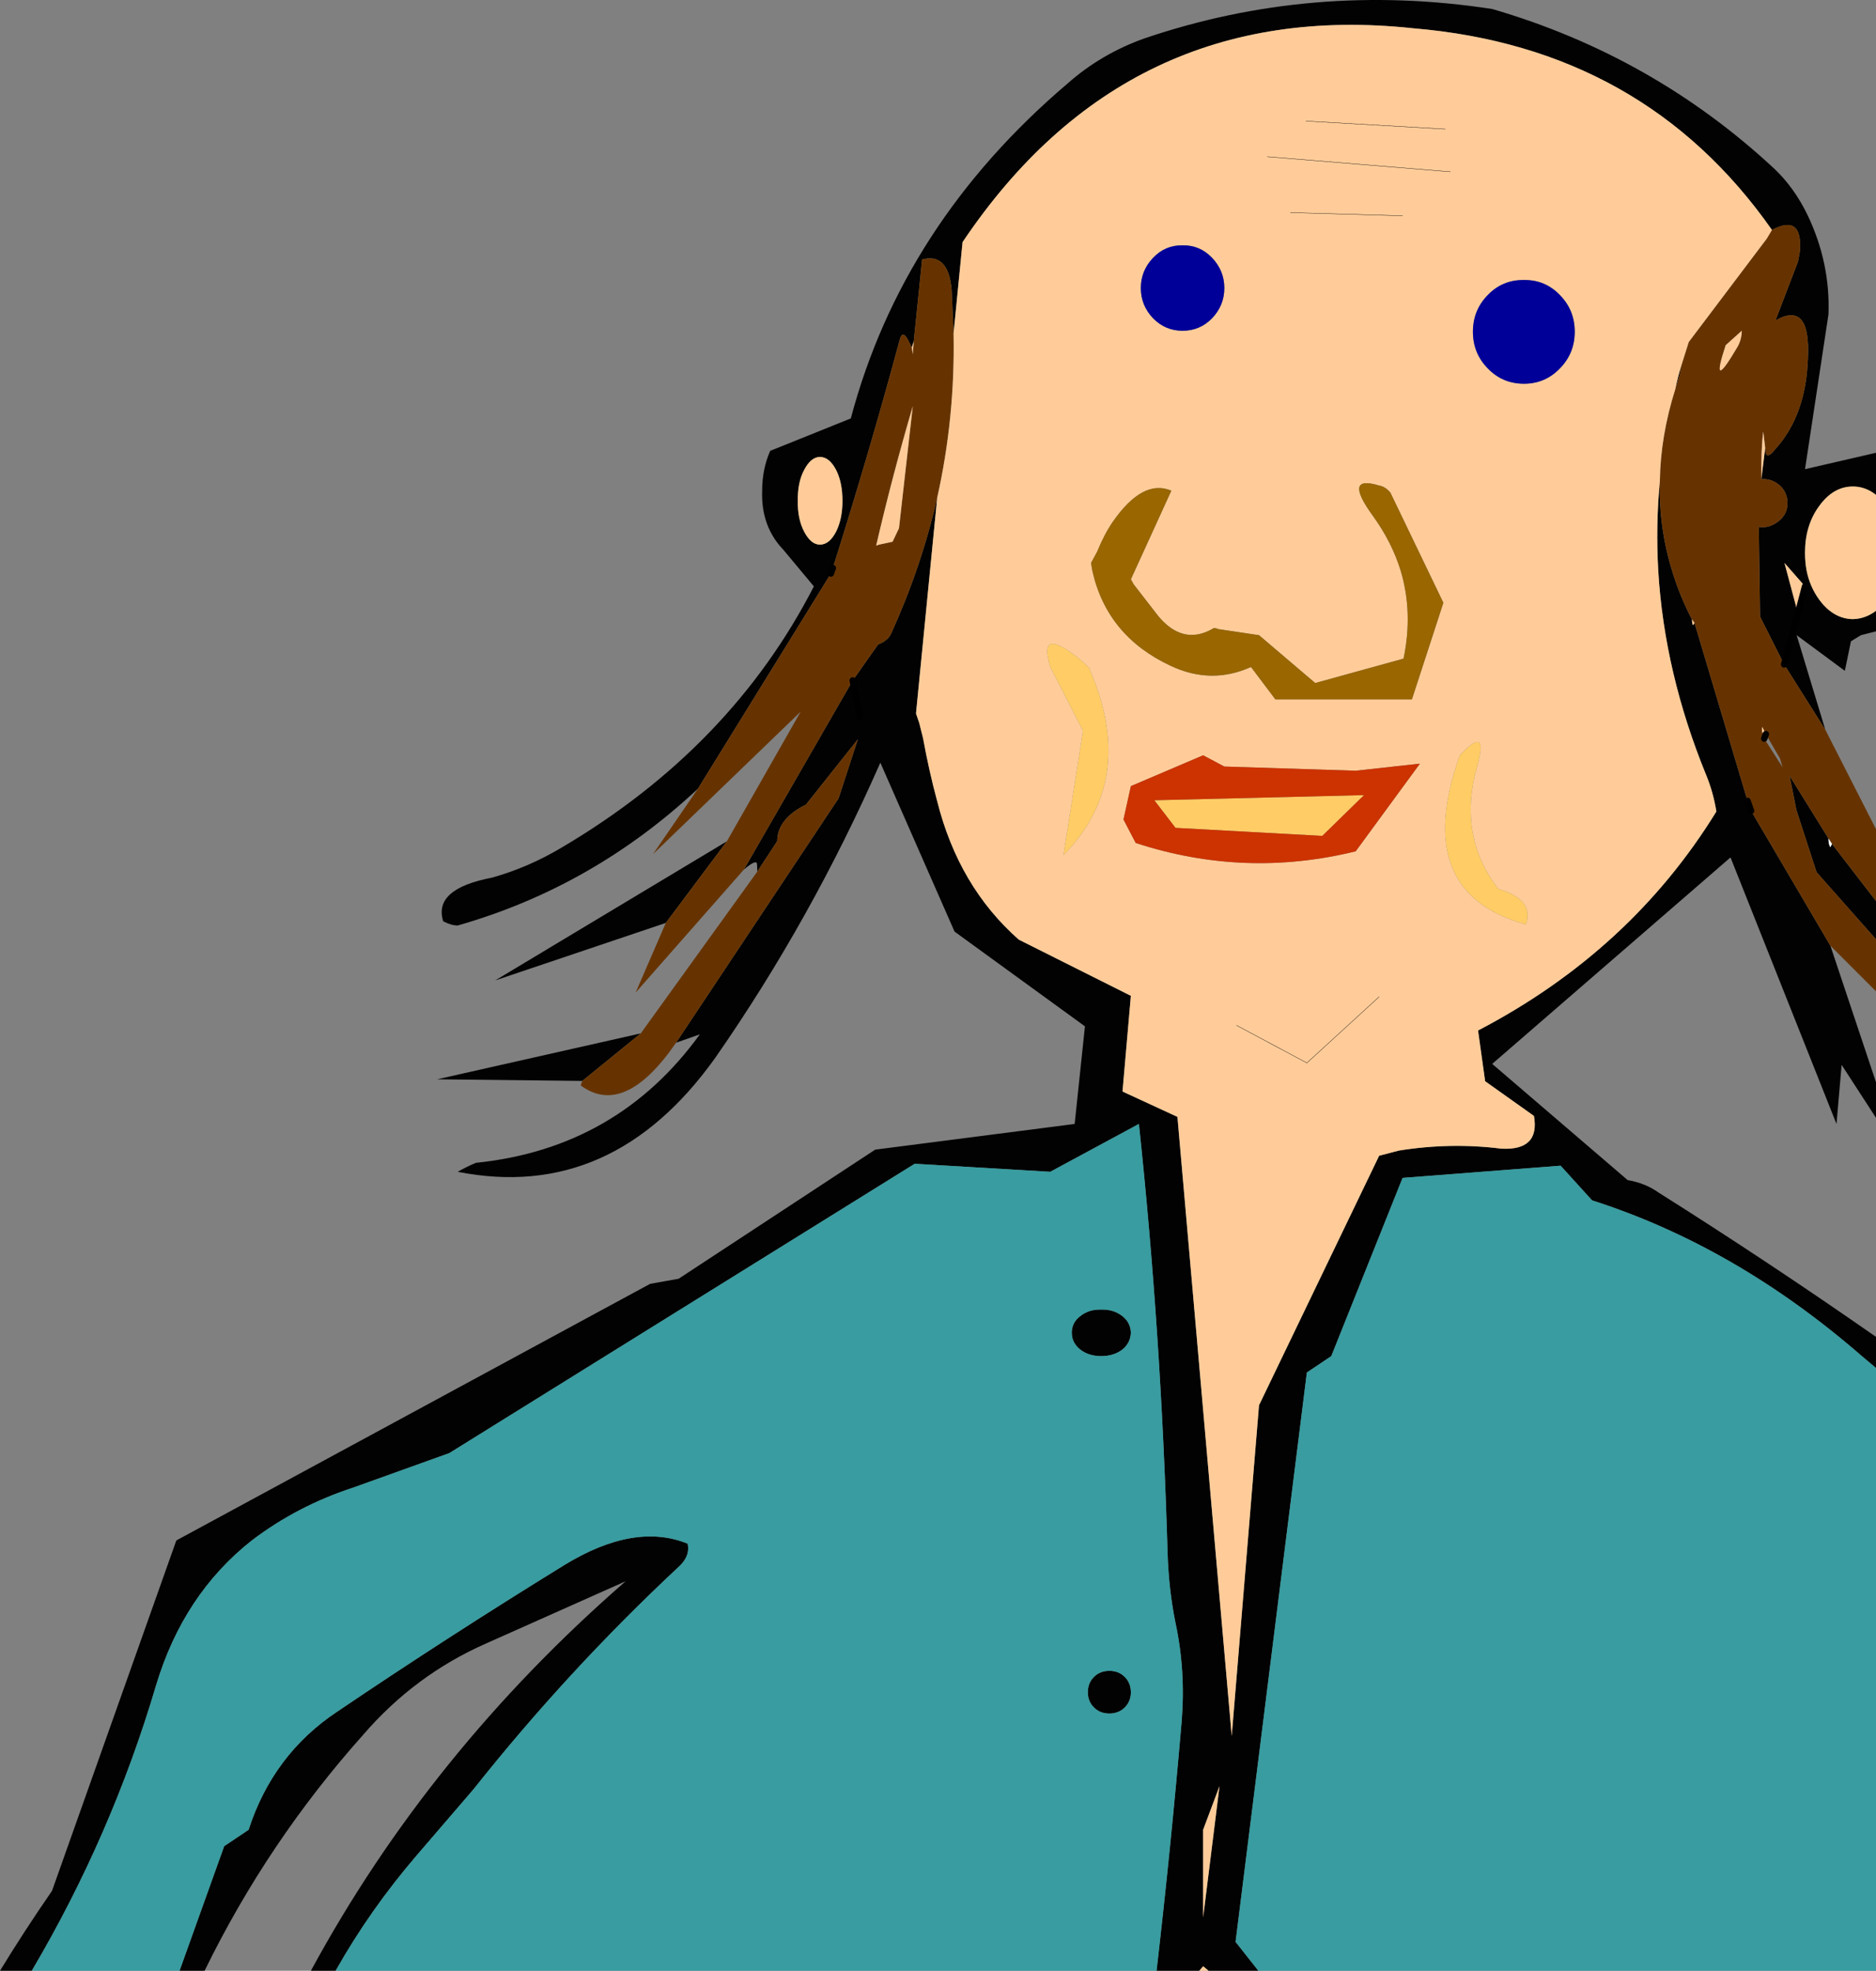 <?xml version="1.0" encoding="UTF-8" standalone="no"?>
<svg xmlns:xlink="http://www.w3.org/1999/xlink" height="306.85px" width="292.05px" xmlns="http://www.w3.org/2000/svg">
  <rect width="100%" height="100%" fill="#808080" stroke="none"/>
  <g transform="matrix(1.0, 0.0, 0.0, 1.0, -283.9, -108.15)">
    <path d="M545.65 165.05 L545.4 166.45 544.7 168.75 Q545.1 166.85 545.65 165.05 M542.3 183.05 Q542.1 190.2 544.2 197.0 545.35 200.85 547.3 204.6 547.3 205.15 547.45 205.5 L547.7 205.15 555.95 232.85 556.5 234.4 568.85 255.4 575.95 276.65 575.95 282.2 570.6 273.95 569.8 283.15 553.3 241.65 516.2 273.8 537.3 291.9 Q540.0 292.35 542.05 293.8 559.25 304.65 575.95 316.3 L575.95 321.15 573.75 319.3 Q554.1 302.2 531.75 295.05 L526.85 289.65 502.25 291.55 491.15 319.3 487.35 321.85 476.25 410.5 479.8 415.0 472.05 415.0 471.2 414.3 470.6 415.0 463.95 415.0 Q466.2 395.55 467.85 376.25 468.5 368.3 466.9 360.85 465.8 355.45 465.65 349.45 464.65 315.5 461.2 283.15 L447.4 290.6 426.3 289.35 353.85 334.4 338.95 339.75 Q330.2 342.6 323.1 348.0 312.45 356.4 308.2 370.55 301.3 393.9 288.85 415.0 L283.9 415.0 Q287.75 408.7 292.0 402.55 L311.35 348.0 385.1 308.05 389.55 307.25 420.15 287.15 451.2 283.15 452.8 267.95 432.5 253.2 420.95 226.9 Q410.15 251.45 395.25 272.85 379.2 295.35 355.15 290.6 356.55 289.8 358.0 289.2 380.0 286.95 392.85 269.2 L389.15 270.5 414.45 232.45 417.45 223.25 409.35 233.45 Q408.5 233.85 407.7 234.4 404.9 236.4 404.9 239.1 L401.8 243.85 401.75 242.75 Q401.75 241.8 399.7 243.55 L416.65 214.1 420.6 208.5 Q422.2 207.85 422.65 206.75 427.35 196.4 429.8 185.65 L426.5 219.25 427.0 220.7 427.6 223.1 Q428.55 228.3 429.8 232.9 433.15 246.2 442.5 254.45 L459.95 263.2 458.65 278.1 467.2 282.05 475.65 378.45 479.9 326.95 498.6 288.1 501.65 287.3 Q509.7 286.0 517.65 287.0 523.65 287.3 522.7 281.9 L515.1 276.5 514.0 268.6 Q537.75 256.2 551.1 234.5 550.6 231.45 549.5 228.8 543.0 212.9 542.05 197.0 541.65 190.0 542.3 183.05 M575.95 254.4 L566.7 243.95 563.55 234.25 562.5 228.95 568.55 238.7 Q568.55 239.7 568.85 240.05 L569.1 239.55 575.95 248.45 575.95 254.4 M568.05 221.75 L561.65 211.6 557.9 204.15 557.7 190.2 Q559.0 190.4 560.2 189.7 561.4 189.0 561.9 187.9 562.35 186.75 562.05 185.5 561.7 184.2 560.6 183.45 559.5 182.65 558.1 182.75 L558.7 177.9 Q558.7 180.1 560.3 178.05 565.05 172.8 565.35 163.95 565.8 154.9 560.3 158.05 L563.8 148.9 564.1 147.3 Q564.55 141.4 559.75 143.95 539.85 115.55 503.85 112.55 459.3 107.8 433.75 145.85 L432.35 160.05 432.05 153.3 Q431.55 147.45 427.45 148.55 L426.15 161.3 425.85 162.25 425.35 161.25 Q424.4 159.35 423.95 161.1 419.35 178.2 413.55 196.6 L413.25 197.45 392.55 230.95 Q376.2 246.25 355.15 252.25 354.15 252.25 352.9 251.6 351.3 246.55 360.5 244.8 366.2 243.2 371.45 240.05 397.75 224.5 410.6 199.45 L405.85 193.75 Q402.35 190.1 402.55 184.55 402.55 181.2 403.8 178.35 L416.35 173.3 Q424.4 143.0 450.1 121.15 455.3 116.55 462.0 114.15 488.15 105.25 516.2 109.55 541.25 116.85 560.15 134.45 563.3 137.45 565.35 141.75 568.85 149.15 568.55 157.1 L564.9 181.2 575.95 178.65 575.95 185.2 Q574.3 183.9 572.35 183.9 569.3 183.9 567.1 186.95 564.9 189.95 564.9 194.2 564.9 195.7 565.15 197.0 565.65 199.5 567.1 201.5 569.3 204.5 572.35 204.55 574.3 204.5 575.95 203.25 L575.95 206.45 573.6 207.05 572.05 208.0 571.1 212.6 563.6 207.05 568.05 221.75 M411.55 179.3 Q410.15 179.3 409.1 181.3 408.05 183.25 408.1 186.15 408.05 188.95 409.1 190.95 410.15 192.95 411.55 192.95 413.0 192.95 414.05 190.95 415.05 188.95 415.05 186.15 415.05 183.25 414.05 181.3 413.0 179.3 411.55 179.3 M416.65 214.1 L417.75 219.75 416.65 214.1 M397.05 239.15 L387.55 251.85 361.0 260.8 397.05 239.15 M383.65 269.05 L374.55 276.45 351.95 276.2 383.65 269.05 M336.15 415.0 L332.3 415.0 Q350.75 380.95 381.3 354.35 L359.55 364.05 Q348.45 368.95 340.4 378.3 325.55 394.95 315.75 415.0 L311.85 415.0 318.8 395.6 322.6 393.05 Q326.4 381.3 336.4 374.65 353.55 363.05 371.8 351.8 382.7 345.15 390.95 348.5 391.4 350.55 389.35 352.3 372.25 368.3 357.65 386.7 L348.8 397.0 Q341.5 405.5 336.15 415.0 M459.95 315.65 Q459.9 317.25 458.6 318.3 457.25 319.3 455.35 319.3 453.4 319.3 452.1 318.3 450.75 317.25 450.75 315.65 450.75 314.05 452.1 313.05 453.4 312.0 455.35 312.05 457.25 312.0 458.6 313.05 459.9 314.05 459.95 315.65 M459.0 369.25 Q459.95 370.2 459.95 371.65 459.95 373.05 459.0 374.0 458.05 374.95 456.6 374.95 455.15 374.95 454.2 374.0 453.25 373.05 453.25 371.65 453.25 370.2 454.2 369.25 455.15 368.3 456.6 368.3 458.05 368.3 459.0 369.25 M473.75 386.25 L471.2 393.05 471.2 406.7 473.75 386.25 M563.8 203.65 L561.65 211.6 563.8 203.65 564.9 199.45 561.7 195.8 563.8 203.65" fill="#020202" fill-rule="evenodd" stroke="none"/>
    <path d="M545.65 165.05 L546.8 161.4 558.95 145.3 559.75 143.95 Q564.55 141.4 564.1 147.3 L563.8 148.9 560.3 158.05 Q565.8 154.9 565.35 163.95 565.05 172.8 560.3 178.05 558.7 180.1 558.7 177.9 L558.4 175.35 Q558.05 177.9 558.1 182.75 559.5 182.65 560.6 183.45 561.7 184.2 562.05 185.5 562.35 186.75 561.9 187.9 561.4 189.0 560.2 189.7 559.0 190.4 557.7 190.2 L557.9 204.15 561.65 211.6 568.05 221.75 575.95 237.25 575.95 248.45 569.1 239.55 568.55 238.7 562.5 228.95 563.55 234.25 566.7 243.95 575.95 254.4 575.95 262.5 568.85 255.4 556.5 234.4 555.95 232.85 547.7 205.15 547.3 204.6 Q545.35 200.85 544.2 197.0 542.1 190.2 542.3 183.05 542.4 176.05 544.7 168.75 L545.4 166.45 545.65 165.05 M432.35 160.05 Q432.6 173.15 429.8 185.65 427.35 196.4 422.65 206.75 422.2 207.85 420.6 208.5 L416.65 214.1 399.7 243.55 382.85 262.7 387.55 251.85 397.05 239.15 408.55 218.95 385.55 241.15 392.55 230.95 413.25 197.45 413.55 196.6 Q419.35 178.2 423.95 161.1 424.4 159.35 425.35 161.25 L425.85 162.25 426.0 163.3 426.15 161.3 427.45 148.55 Q431.55 147.45 432.05 153.3 L432.35 160.05 M555.05 159.65 L552.55 161.9 Q550.0 169.65 554.45 162.05 555.05 160.9 555.05 159.65 M422.85 192.5 L423.85 190.4 426.0 171.4 Q422.8 182.3 420.3 193.1 L420.75 192.95 422.85 192.5 M401.8 243.85 L404.9 239.1 Q404.9 236.4 407.7 234.4 408.5 233.85 409.35 233.45 L417.45 223.25 414.45 232.45 389.15 270.5 Q381.1 282.2 374.3 277.15 L374.55 276.45 383.65 269.05 401.8 243.85 M558.8 222.45 L558.25 221.35 Q558.05 221.8 558.55 223.15 L561.4 227.6 561.0 226.25 558.8 222.45" fill="#663300" fill-rule="evenodd" stroke="none"/>
    <path d="M559.75 143.95 L558.95 145.3 546.8 161.4 545.65 165.05 Q545.1 166.85 544.7 168.75 542.4 176.05 542.3 183.05 541.65 190.0 542.05 197.0 543.0 212.9 549.5 228.8 550.6 231.45 551.1 234.5 537.75 256.2 514.0 268.6 L515.1 276.5 522.7 281.9 Q523.65 287.3 517.65 287.0 509.7 286.0 501.65 287.3 L498.6 288.1 479.9 326.95 475.65 378.45 467.2 282.05 458.65 278.1 459.95 263.2 442.5 254.45 Q433.15 246.2 429.8 232.9 428.55 228.3 427.6 223.1 L427.0 220.7 426.5 219.25 429.8 185.65 Q432.6 173.15 432.35 160.05 L433.75 145.85 Q459.3 107.8 503.85 112.55 539.85 115.55 559.75 143.95 M547.3 204.6 L547.7 205.15 547.45 205.5 Q547.3 205.15 547.3 204.6 M558.1 182.75 Q558.05 177.9 558.4 175.35 L558.7 177.9 558.1 182.75 M425.85 162.25 L426.15 161.3 426.0 163.3 425.85 162.25 M508.9 128.25 L487.2 127.0 508.9 128.25 M497.65 188.5 Q500.6 192.6 501.95 197.0 503.9 203.5 502.4 210.7 L488.65 214.5 479.9 207.05 473.55 206.1 Q472.9 205.8 472.6 206.1 468.0 208.65 464.2 204.05 L460.4 199.15 459.95 198.35 466.25 184.55 Q461.8 182.65 457.1 189.45 455.8 191.35 454.7 194.05 L453.75 195.8 453.95 197.0 Q456.2 207.15 466.1 211.8 472.45 214.8 478.65 212.0 L482.45 217.05 503.7 217.05 508.6 202.0 500.35 184.85 Q499.55 183.9 498.6 183.75 492.9 182.0 497.65 188.5 M513.2 159.8 Q513.2 163.15 515.5 165.5 517.8 167.9 521.15 167.9 524.45 167.9 526.75 165.5 529.05 163.15 529.05 159.8 529.05 156.45 526.75 154.1 524.45 151.7 521.15 151.75 517.8 151.7 515.5 154.1 513.2 156.45 513.2 159.8 M555.05 159.65 Q555.05 160.9 554.45 162.05 550.0 169.65 552.55 161.9 L555.05 159.65 M575.95 203.25 Q574.3 204.5 572.35 204.55 569.3 204.5 567.1 201.5 565.65 199.5 565.15 197.0 564.9 195.7 564.9 194.2 564.9 189.95 567.1 186.95 569.3 183.9 572.35 183.9 574.3 183.9 575.95 185.2 L575.95 203.25 M468.0 146.35 Q465.3 146.3 463.4 148.3 461.5 150.3 461.5 153.0 461.5 155.7 463.4 157.7 465.3 159.65 468.0 159.65 470.7 159.65 472.6 157.7 474.5 155.7 474.5 153.0 474.5 150.3 472.6 148.3 470.7 146.3 468.0 146.35 M411.55 179.3 Q413.0 179.3 414.05 181.3 415.05 183.25 415.05 186.15 415.05 188.95 414.05 190.95 413.0 192.95 411.55 192.95 410.15 192.95 409.1 190.95 408.05 188.95 408.1 186.15 408.05 183.25 409.1 181.3 410.15 179.3 411.55 179.3 M422.85 192.5 L420.75 192.95 420.3 193.1 Q422.8 182.3 426.0 171.4 L423.85 190.4 422.85 192.5 M453.45 212.15 L452.3 211.05 Q445.35 205.3 447.4 212.0 L452.5 221.95 449.45 241.3 Q461.05 229.55 453.45 212.15 M458.8 235.75 L460.7 239.4 Q477.65 244.95 494.95 240.7 L504.95 227.05 494.95 228.15 474.5 227.5 471.2 225.75 459.95 230.55 458.8 235.75 M470.6 415.0 L471.2 414.3 472.05 415.0 470.6 415.0 M473.75 386.25 L471.2 406.7 471.2 393.05 473.75 386.25 M558.55 223.15 Q558.05 221.8 558.25 221.35 L558.8 222.45 558.55 223.15 M563.8 203.65 L561.7 195.8 564.9 199.45 563.8 203.65 M517.15 246.55 Q510.8 238.3 513.85 227.5 515.75 220.85 511.15 225.75 503.5 247.15 521.45 252.1 522.85 248.25 517.15 246.55 M502.25 141.75 L484.8 141.25 502.25 141.75 M509.7 134.9 L481.2 132.55 509.7 134.9 M498.6 263.35 L487.35 273.65 476.4 267.8 487.35 273.65 498.6 263.35" fill="#ffcc99" fill-rule="evenodd" stroke="none"/>
    <path d="M513.2 159.8 Q513.2 156.45 515.5 154.1 517.8 151.7 521.15 151.75 524.45 151.7 526.75 154.1 529.05 156.45 529.05 159.8 529.05 163.15 526.75 165.5 524.45 167.9 521.15 167.9 517.8 167.9 515.5 165.5 513.2 163.15 513.2 159.8 M468.0 146.35 Q470.7 146.3 472.6 148.3 474.5 150.3 474.5 153.0 474.5 155.7 472.6 157.7 470.7 159.65 468.0 159.65 465.3 159.65 463.4 157.7 461.5 155.7 461.5 153.0 461.5 150.3 463.4 148.3 465.3 146.3 468.0 146.35" fill="#000099" fill-rule="evenodd" stroke="none"/>
    <path d="M497.65 188.5 Q492.9 182.0 498.6 183.75 499.55 183.9 500.35 184.85 L508.6 202.0 503.7 217.05 482.45 217.05 478.65 212.0 Q472.45 214.8 466.1 211.8 456.2 207.15 453.95 197.0 L453.75 195.8 454.7 194.05 Q455.8 191.35 457.1 189.45 461.8 182.65 466.25 184.55 L459.95 198.35 460.4 199.15 464.2 204.05 Q468.0 208.65 472.6 206.1 472.9 205.8 473.55 206.1 L479.9 207.05 488.65 214.5 502.4 210.7 Q503.9 203.5 501.95 197.0 500.6 192.6 497.65 188.5" fill="#996600" fill-rule="evenodd" stroke="none"/>
    <path d="M453.45 212.15 Q461.05 229.55 449.45 241.3 L452.5 221.95 447.4 212.0 Q445.35 205.3 452.3 211.05 L453.45 212.15 M463.6 232.75 L496.25 231.95 489.75 238.3 466.9 237.05 463.6 232.75 M517.15 246.55 Q522.85 248.25 521.45 252.1 503.5 247.15 511.15 225.75 515.75 220.85 513.85 227.5 510.8 238.3 517.15 246.55" fill="#ffcc66" fill-rule="evenodd" stroke="none"/>
    <path d="M458.8 235.75 L459.95 230.55 471.2 225.75 474.5 227.5 494.95 228.15 504.95 227.05 494.95 240.7 Q477.65 244.95 460.7 239.4 L458.8 235.75 M463.6 232.75 L466.9 237.05 489.75 238.3 496.25 231.95 463.6 232.75" fill="#cc3300" fill-rule="evenodd" stroke="none"/>
    <path d="M288.85 415.0 Q301.3 393.9 308.2 370.55 312.45 356.4 323.1 348.0 330.2 342.6 338.95 339.75 L353.85 334.4 426.3 289.35 447.4 290.6 461.2 283.15 Q464.65 315.5 465.65 349.45 465.8 355.45 466.9 360.85 468.5 368.3 467.85 376.25 466.2 395.55 463.95 415.0 L336.15 415.0 Q341.5 405.5 348.8 397.0 L357.65 386.7 Q372.25 368.3 389.35 352.3 391.4 350.55 390.95 348.5 382.7 345.15 371.8 351.8 353.55 363.05 336.4 374.65 326.4 381.3 322.6 393.05 L318.8 395.6 311.85 415.0 288.85 415.0 M479.8 415.0 L476.25 410.5 487.35 321.85 491.15 319.3 502.25 291.55 526.85 289.65 531.75 295.05 Q554.1 302.2 573.75 319.3 L575.95 321.15 575.95 415.0 479.8 415.0 M459.0 369.25 Q458.05 368.3 456.6 368.3 455.15 368.3 454.2 369.25 453.25 370.2 453.25 371.65 453.25 373.05 454.2 374.0 455.15 374.95 456.6 374.95 458.05 374.95 459.0 374.0 459.95 373.05 459.95 371.65 459.95 370.2 459.0 369.25 M459.95 315.65 Q459.9 314.05 458.6 313.05 457.25 312.0 455.35 312.05 453.4 312.0 452.1 313.05 450.75 314.05 450.75 315.65 450.75 317.25 452.1 318.3 453.4 319.3 455.35 319.3 457.25 319.3 458.6 318.3 459.9 317.25 459.95 315.65" fill="#389ca0" fill-rule="evenodd" stroke="none"/>
    <path d="M568.55 238.7 L569.1 239.55 568.85 240.05 Q568.55 239.7 568.55 238.7" fill="#fdfdfd" fill-rule="evenodd" stroke="none"/>
    <path d="M487.2 127.0 L508.9 128.25 M476.4 267.8 L487.35 273.65 498.6 263.35 M481.2 132.55 L509.7 134.9 M484.8 141.25 L502.25 141.75" fill="none" stroke="#000000" stroke-linecap="round" stroke-linejoin="round" stroke-width="0.05"/>
    <path d="M555.95 232.85 L556.5 234.4 M413.25 197.45 L413.55 196.6 M417.75 219.75 L416.65 214.1 M558.55 223.15 L558.8 222.45 M561.65 211.6 L563.8 203.65 564.9 199.45" fill="none" stroke="#000000" stroke-linecap="round" stroke-linejoin="round" stroke-width="1.0"/>
  </g>
</svg>
